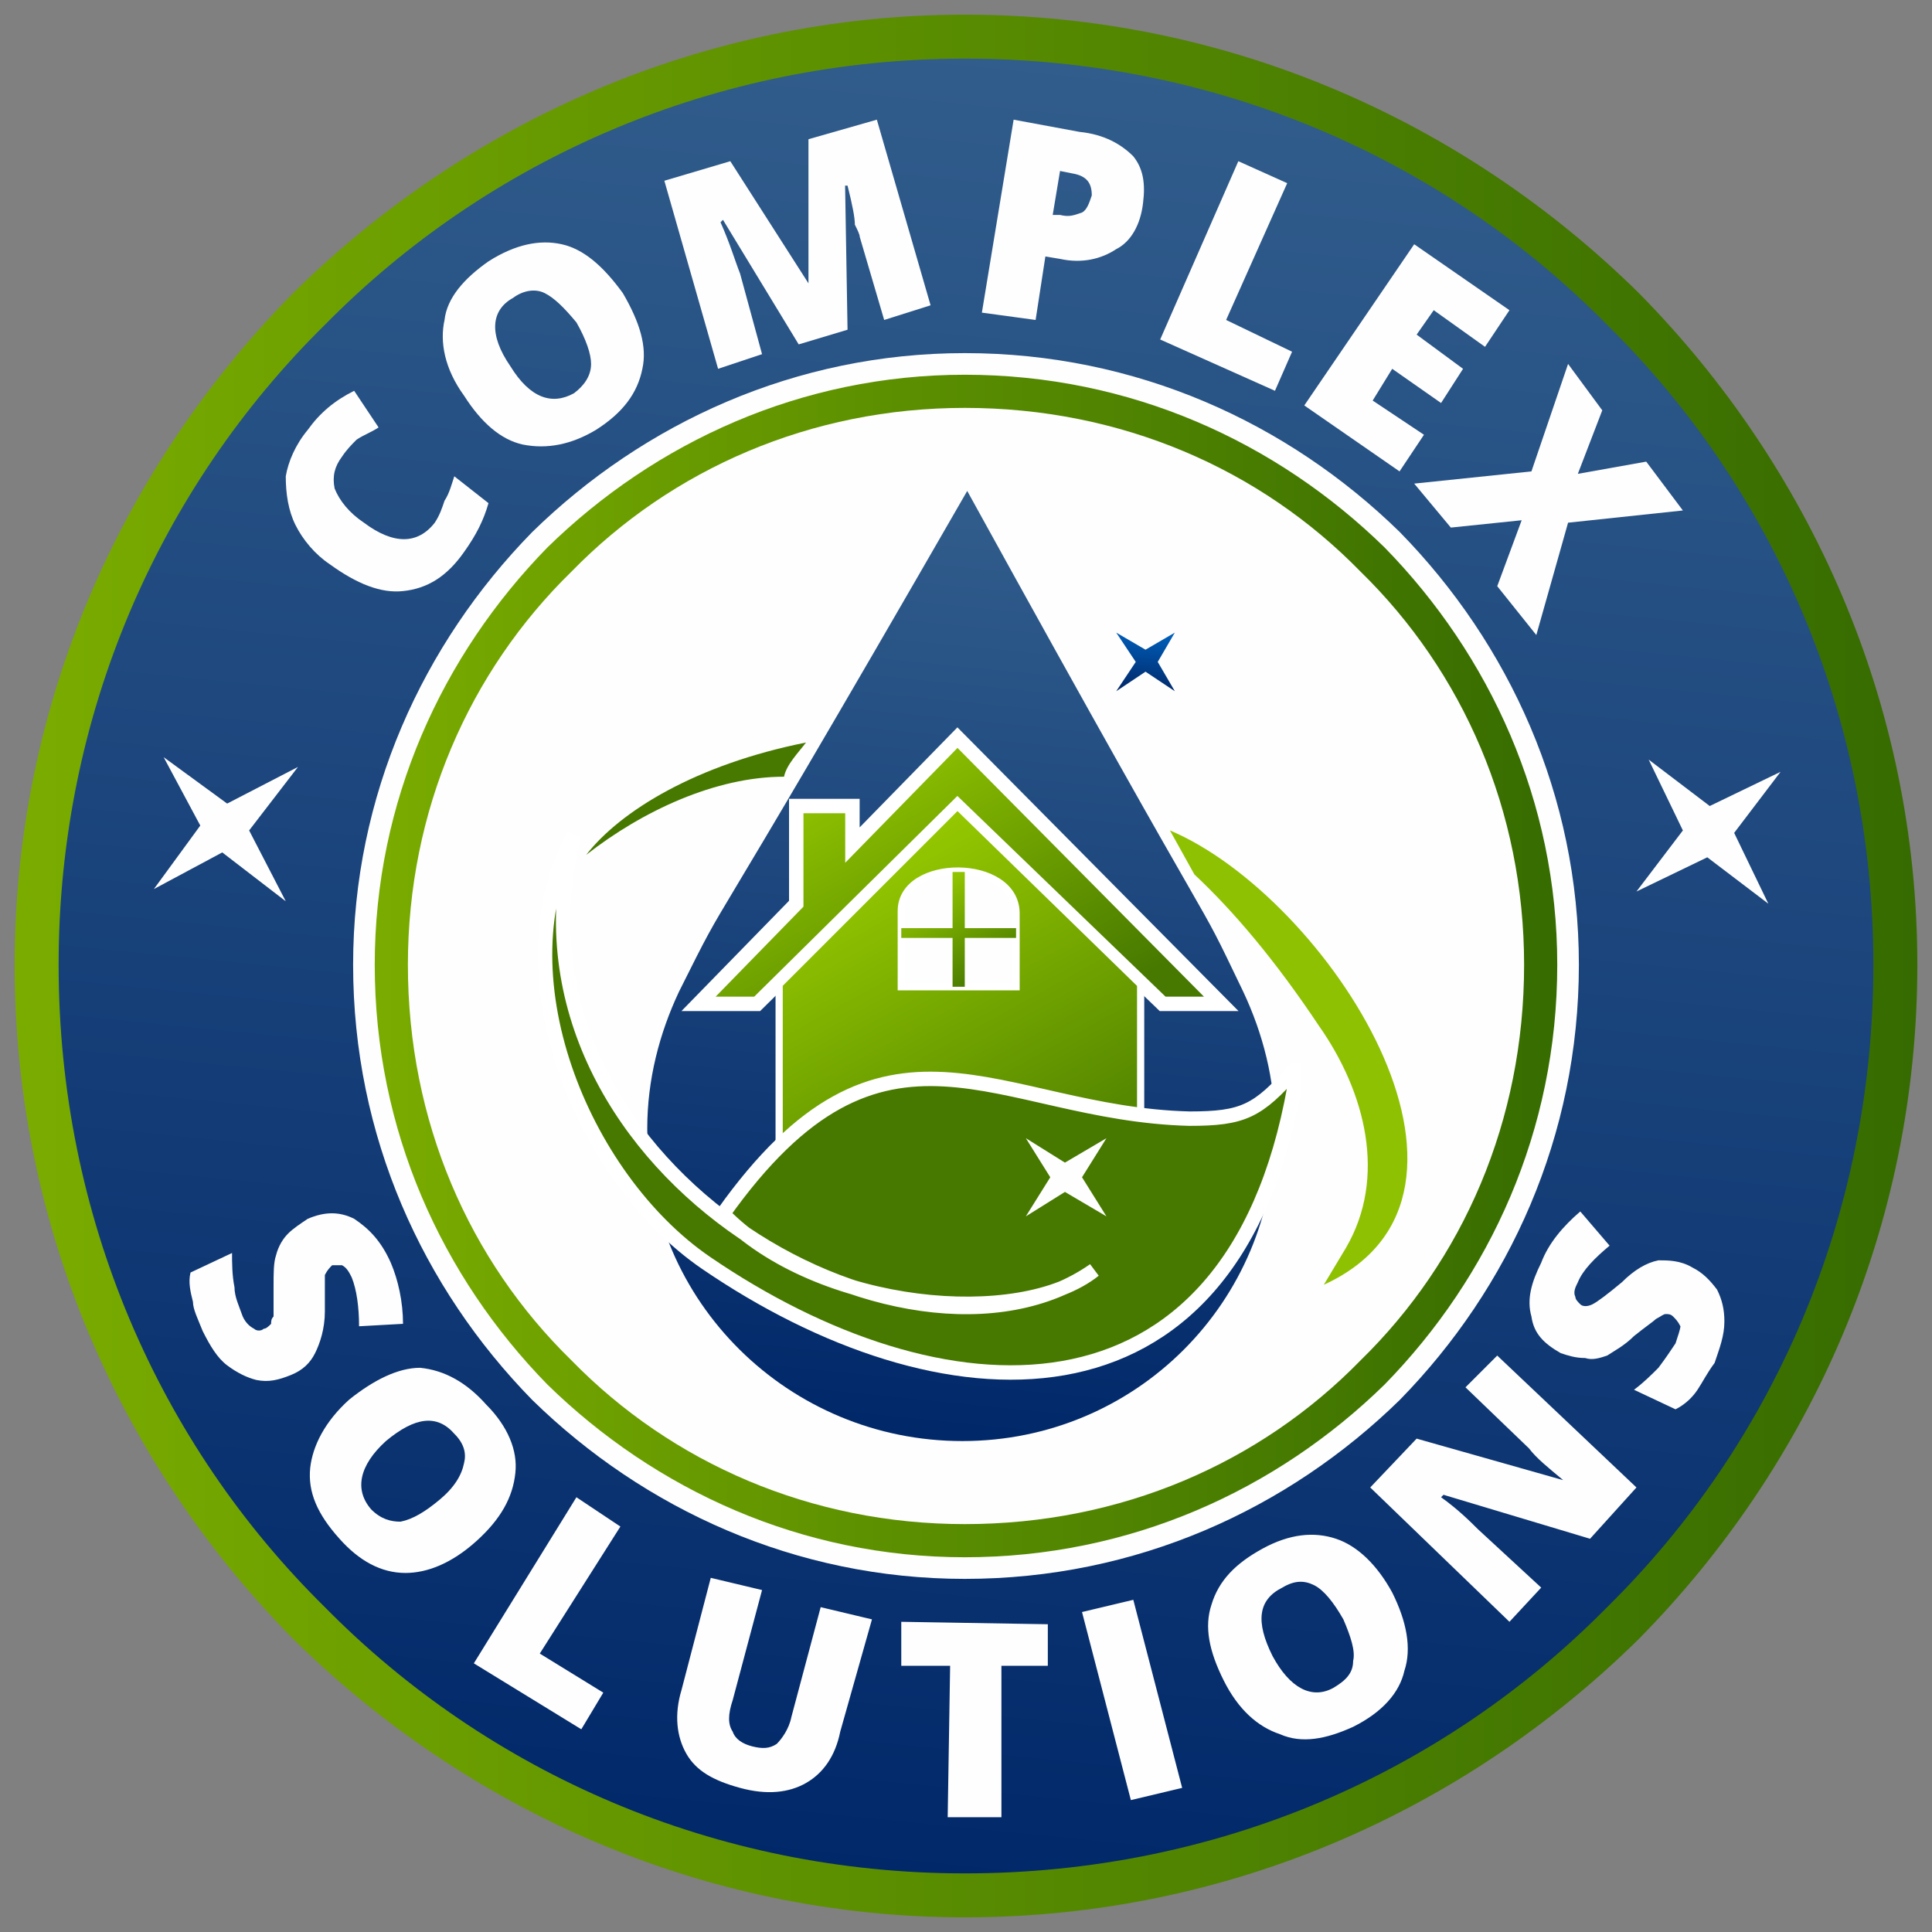 <?xml version="1.0" encoding="UTF-8"?>
<!DOCTYPE svg PUBLIC "-//W3C//DTD SVG 1.1//EN" "http://www.w3.org/Graphics/SVG/1.1/DTD/svg11.dtd">
<!-- Creator: CorelDRAW Home & Student X7 -->
<svg xmlns="http://www.w3.org/2000/svg" xml:space="preserve" width="791px" height="791px" version="1.1" style="shape-rendering:geometricPrecision; text-rendering:geometricPrecision; image-rendering:optimizeQuality; fill-rule:evenodd; clip-rule:evenodd"
viewBox="0 0 791 791"
 xmlns:xlink="http://www.w3.org/1999/xlink">
 <rect x="0" y="0" width="791" height="791" fill="#808080" stroke="none"/>
 <defs>
  <style type="text/css">
   <![CDATA[
    .str0 {stroke:#FEFEFE;stroke-width:8.854}
    .str1 {stroke:white;stroke-width:5.903}
    .str2 {stroke:white;stroke-width:2.951}
    .fil8 {fill:#FEFEFE}
    .fil10 {fill:#477900}
    .fil5 {fill:#8EC101}
    .fil3 {fill:#FEFEFE;fill-rule:nonzero}
    .fil4 {fill:url(#id0)}
    .fil6 {fill:url(#id1)}
    .fil7 {fill:url(#id2)}
    .fil9 {fill:url(#id3)}
    .fil11 {fill:url(#id4)}
    .fil2 {fill:url(#id5);fill-rule:nonzero}
    .fil1 {fill:url(#id6);fill-rule:nonzero}
    .fil0 {fill:url(#id7);fill-rule:nonzero}
   ]]>
  </style>
  <linearGradient id="id0" gradientUnits="userSpaceOnUse" x1="374.76" y1="584.741" x2="412.608" y2="206.256">
   <stop offset="0" style="stop-opacity:1; stop-color:#012869"/>
   <stop offset="1" style="stop-opacity:1; stop-color:#315D8C"/>
  </linearGradient>
  <linearGradient id="id1" gradientUnits="userSpaceOnUse" x1="357.6" y1="291.932" x2="428.677" y2="420.922">
   <stop offset="0" style="stop-opacity:1; stop-color:#98CB00"/>
   <stop offset="1" style="stop-opacity:1; stop-color:#477900"/>
  </linearGradient>
  <linearGradient id="id2" gradientUnits="userSpaceOnUse" xlink:href="#id1" x1="350.238" y1="347.189" x2="435.518" y2="501.953">
  </linearGradient>
  <linearGradient id="id3" gradientUnits="userSpaceOnUse" xlink:href="#id1" x1="380.935" y1="359.356" x2="404.044" y2="401.296">
  </linearGradient>
  <linearGradient id="id4" gradientUnits="userSpaceOnUse" x1="468.021" y1="283.017" x2="470.455" y2="258.671">
   <stop offset="0" style="stop-opacity:1; stop-color:#012869"/>
   <stop offset="1" style="stop-opacity:1; stop-color:#005FBB"/>
  </linearGradient>
  <linearGradient id="id5" gradientUnits="userSpaceOnUse" x1="149.079" y1="395.5" x2="641.921" y2="395.5">
   <stop offset="0" style="stop-opacity:1; stop-color:#7AAC00"/>
   <stop offset="1" style="stop-opacity:1; stop-color:#366B01"/>
  </linearGradient>
  <linearGradient id="id6" gradientUnits="userSpaceOnUse" xlink:href="#id0" x1="358.238" y1="768.125" x2="432.762" y2="22.875">
  </linearGradient>
  <linearGradient id="id7" gradientUnits="userSpaceOnUse" xlink:href="#id5" x1="5.903" y1="395.5" x2="785.097" y2="395.5">
  </linearGradient>
 </defs>
 <g id="Warstwa_x0020_1">
  <g id="_352796072">
   <path class="fil0" d="M395 6c108,0 205,44 276,114 70,71 114,168 114,275 0,108 -44,205 -114,276 -71,70 -168,114 -276,114 -107,0 -204,-44 -275,-114 -70,-71 -114,-168 -114,-276 0,-107 44,-204 114,-275 71,-70 168,-114 275,-114z"/>
   <path class="fil1" d="M658 133c-67,-68 -160,-109 -263,-109 -102,0 -195,41 -262,109 -68,67 -109,160 -109,262 0,103 41,196 109,263 67,68 160,109 262,109 103,0 196,-41 263,-109 68,-67 109,-160 109,-263 0,-102 -41,-195 -109,-262z"/>
   <path class="fil2 str0" d="M395 149c69,0 130,28 175,72 44,45 72,106 72,174 0,69 -28,130 -72,175 -45,44 -106,72 -175,72 -68,0 -129,-28 -174,-72 -44,-45 -72,-106 -72,-175 0,-68 28,-129 72,-174 45,-44 106,-72 174,-72z"/>
   <path class="fil3" d="M557 234c-41,-42 -98,-67 -162,-67 -63,0 -120,25 -161,67 -42,41 -67,98 -67,161 0,64 25,121 67,162 41,42 98,67 161,67 64,0 121,-25 162,-67 42,-41 67,-98 67,-162 0,-63 -25,-120 -67,-161z"/>
   <path class="fil4" d="M509 406c8,17 13,36 13,56 0,71 -57,128 -128,128 -71,0 -129,-57 -129,-128 0,-20 5,-39 13,-56 24,-48 0,0 118,-205 113,205 90,157 113,205z"/>
   <path class="fil5" d="M542 526c81,-37 1,-159 -63,-186l10 18c16,15 33,35 51,62 19,27 28,62 11,91l-9 15z"/>
   <polygon class="fil6 str1" points="500,411 392,302 349,346 349,330 326,330 326,370 286,411 310,411 392,330 476,411 "/>
   <polygon class="fil7 str2" points="467,404 467,520 319,520 319,404 318,404 392,330 468,404 "/>
   <path class="fil8 str2" d="M369 404l47 0 0 -30c0,-23 -47,-23 -47,-1l0 31z"/>
   <polygon class="fil9" points="395,404 390,404 390,384 369,384 369,380 390,380 390,357 395,357 395,380 416,380 416,384 395,384 "/>
   <path class="fil10 str1" d="M530 438l0 7c-26,146 -146,137 -241,72 -51,-35 -85,-119 -54,-175 -34,134 136,232 213,178 -30,24 -113,17 -152,-23 66,-93 112,-41 191,-39 22,0 28,-3 43,-20z"/>
   <path class="fil10" d="M240 350c14,-18 45,-37 90,-46 -3,4 -8,9 -9,14 -28,0 -58,14 -81,32z"/>
   <polygon class="fil8" points="420,466 436,476 453,466 443,482 453,498 436,488 420,498 430,482 "/>
   <polygon class="fil11" points="457,259 469,266 481,259 474,271 481,283 469,275 457,283 465,271 "/>
   <path class="fil3" d="M140 187c-3,4 -4,8 -3,13 2,5 6,10 12,14 12,9 22,9 29,0 2,-3 3,-6 4,-9 2,-3 3,-7 4,-10l14 11c-2,7 -5,13 -10,20 -7,10 -15,15 -25,16 -9,1 -19,-3 -30,-11 -6,-4 -11,-10 -14,-16 -3,-6 -4,-13 -4,-20 1,-6 4,-13 9,-19 5,-7 11,-12 19,-16l10 15c-3,2 -6,3 -9,5 -2,2 -4,4 -6,7z"/>
   <path id="1" class="fil3" d="M255 120c7,12 10,22 8,31 -2,10 -8,18 -19,25 -10,6 -20,8 -30,6 -9,-2 -17,-9 -24,-20 -8,-11 -10,-22 -8,-31 1,-9 8,-17 18,-24 11,-7 21,-9 30,-7 9,2 17,9 25,20zm-46 30c8,13 17,16 26,11 4,-3 7,-7 7,-12 0,-4 -2,-10 -6,-17 -5,-6 -9,-10 -13,-12 -4,-2 -9,-1 -13,2 -9,5 -10,15 -1,28z"/>
   <path id="2" class="fil3" d="M327 141l-31 -51 -1 1c4,9 6,16 8,21l9 33 -18 6 -22 -77 27 -8 32 50 0 0 0 -59 28 -8 22 76 -19 6 -10 -34c0,-1 -1,-3 -2,-5 0,-3 -1,-8 -3,-16l-1 0 1 59 -20 6z"/>
   <path id="3" class="fil3" d="M468 83c-1,9 -5,16 -11,19 -6,4 -14,6 -23,4l-6 -1 -4 26 -22 -3 13 -79 27 5c10,1 17,5 22,10 4,5 5,11 4,19zm-37 5l3 0c4,1 6,0 9,-1 2,-1 3,-4 4,-7 0,-5 -2,-8 -8,-9l-5 -1 -3 18z"/>
   <polygon id="4" class="fil3" points="475,139 507,66 527,75 502,131 529,144 522,160 "/>
   <polygon id="5" class="fil3" points="573,193 534,166 579,100 618,127 608,142 587,127 580,137 599,151 590,165 570,151 562,164 583,178 "/>
   <polygon id="6" class="fil3" points="629,260 613,240 623,213 594,216 579,198 627,193 642,149 656,168 646,194 674,189 689,209 642,214 "/>
   <path class="fil3" d="M119 563c-5,2 -9,3 -14,2 -4,-1 -8,-3 -12,-6 -4,-3 -7,-8 -10,-14 -2,-5 -4,-9 -4,-12 -1,-4 -2,-8 -1,-12l17 -8c0,4 0,9 1,14 0,4 2,8 3,11 1,3 3,5 5,6 1,1 3,1 4,0 1,0 2,-1 3,-2 0,-1 0,-2 1,-3 0,-2 0,-6 0,-12 0,-6 0,-10 1,-13 1,-4 3,-7 5,-9 2,-2 5,-4 8,-6 7,-3 13,-3 19,0 6,4 11,9 15,18 3,7 5,16 5,25l-18 1c0,-8 -1,-15 -3,-20 -1,-2 -2,-4 -4,-5 -1,0 -3,0 -4,0 -1,1 -2,2 -3,4 0,2 0,7 0,15 0,7 -2,13 -4,17 -2,4 -5,7 -10,9zm76 68c-10,9 -20,13 -29,13 -10,0 -19,-5 -27,-14 -9,-10 -13,-19 -12,-29 1,-9 6,-19 16,-28 10,-8 20,-13 29,-13 10,1 19,6 27,15 9,9 13,19 12,28 -1,10 -6,19 -16,28zm-37 -41c-11,10 -13,20 -6,28 4,4 8,5 12,5 5,-1 10,-4 16,-9 6,-5 9,-10 10,-15 1,-4 0,-8 -4,-12 -7,-8 -16,-7 -28,3zm36 91l42 -68 18 12 -33 52 26 16 -9 15 -44 -27zm163 -18l-13 46c-2,10 -7,17 -14,21 -7,4 -16,5 -27,2 -11,-3 -18,-7 -22,-14 -4,-7 -5,-16 -2,-26l12 -46 21 5 -12 45c-2,6 -2,10 0,13 1,3 4,5 8,6 4,1 7,1 10,-1 2,-2 5,-6 6,-11l12 -45 21 5zm53 81l-22 0 1 -62 -20 0 0 -18 60 1 0 17 -19 0 0 62zm53 -7l-20 -77 21 -5 20 77 -21 5zm107 -85c6,12 8,23 5,32 -2,9 -9,17 -21,23 -11,5 -21,7 -30,3 -9,-3 -17,-10 -23,-22 -6,-12 -8,-22 -5,-31 3,-10 10,-17 21,-23 11,-6 21,-7 30,-4 9,3 17,11 23,22zm-49 26c7,13 16,18 25,13 5,-3 8,-6 8,-11 1,-4 -1,-10 -4,-17 -4,-7 -8,-12 -12,-14 -4,-2 -8,-2 -13,1 -10,5 -11,14 -4,28zm149 -69l-19 21 -60 -18 -1 1c7,5 12,10 15,13l26 24 -13 14 -57 -55 19 -20 60 17 0 0c-6,-5 -11,-9 -14,-13l-26 -25 13 -13 57 54zm23 -90c4,2 7,5 10,9 2,4 3,8 3,13 0,6 -2,11 -4,17 -3,4 -5,8 -7,11 -2,3 -5,6 -9,8l-17 -8c4,-3 7,-6 10,-9 3,-4 5,-7 7,-10 1,-3 2,-6 2,-7 -1,-2 -2,-3 -3,-4 -1,-1 -2,-1 -3,-1 -1,0 -2,1 -4,2 -1,1 -4,3 -9,7 -4,4 -8,6 -11,8 -3,1 -6,2 -9,1 -4,0 -7,-1 -10,-2 -7,-4 -11,-8 -12,-15 -2,-7 0,-14 4,-22 3,-8 9,-15 16,-21l12 14c-6,5 -11,10 -13,15 -1,2 -2,4 -1,6 0,1 1,2 2,3 1,1 3,1 5,0 2,-1 6,-4 12,-9 5,-5 10,-8 15,-9 4,0 9,0 14,3z"/>
   <polygon class="fil8" points="67,310 67,310 82,338 63,364 91,349 117,369 102,340 122,314 93,329 "/>
   <polygon class="fil8" points="675,311 675,311 689,340 670,365 699,351 724,370 710,341 729,316 700,330 "/>
  </g>
 </g>
</svg>
